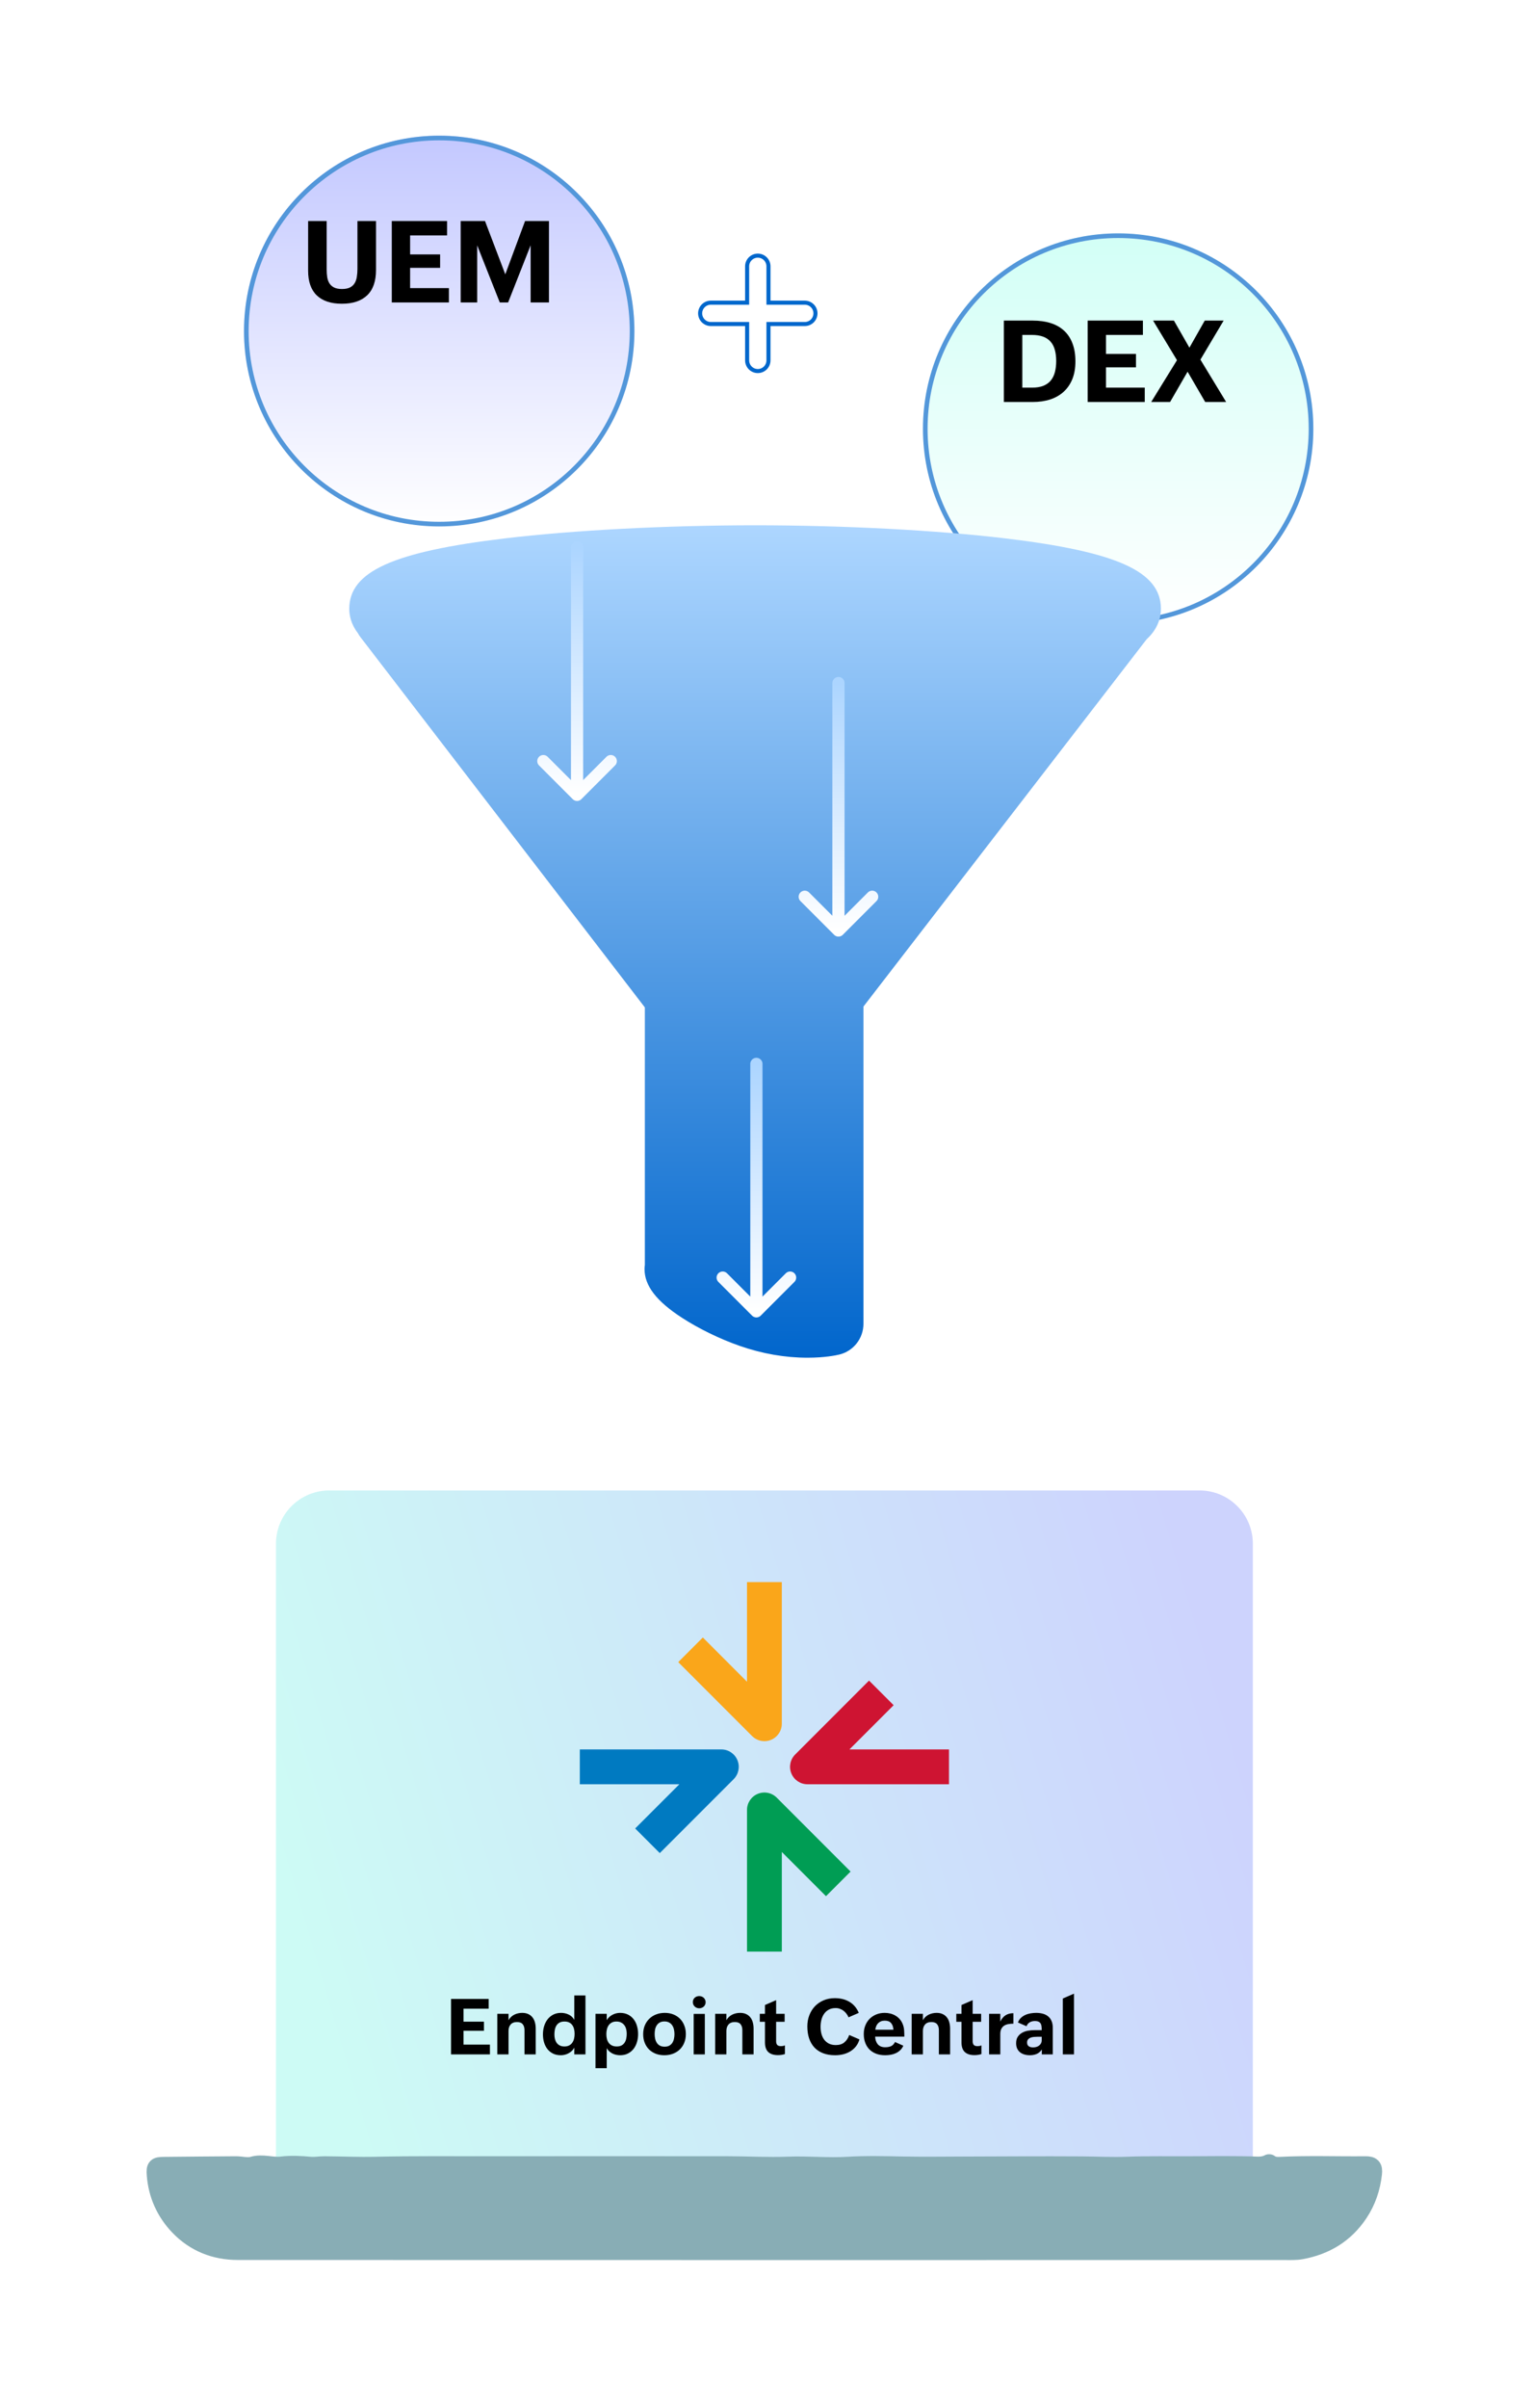 <svg width="356" height="559" viewBox="0 0 356 559" fill="none" xmlns="http://www.w3.org/2000/svg">
<g filter="url(#filter0_d_1110_478)">
<path d="M293.3 484.065C293.3 479.878 293.341 475.776 293.352 471.507C293.361 468.02 293.272 464.909 293.272 461.515C293.272 458.122 293.3 454.756 293.3 451.377C293.3 448.047 293.3 444.718 293.3 441.388C293.3 438.059 293.301 434.729 293.299 431.4C293.298 428.61 291.158 427.208 288.448 428.223C286.98 428.772 285.556 429.502 284.043 429.856C278.701 431.105 273.929 429.973 269.785 426.267C266.85 423.642 265.247 420.298 264.522 416.562C263.356 410.562 266.47 403.611 271.784 400.402C276.432 397.595 281.28 397.046 286.341 399.585C288.932 400.885 291.602 400.516 292.852 398.412C293.25 397.742 293.306 397.038 293.306 396.29C293.296 388.319 293.317 380.349 293.287 372.378C293.342 370.15 293.361 368.884 293.342 366.774C293.326 364.934 293.3 363.046 293.3 361.179C293.3 359.262 293.3 357.345 293.3 355.428C293.3 353.562 293.3 351.695 293.3 349.829C293.3 347.962 293.3 346.096 293.3 344.229C293.3 342.363 293.286 340.496 293.302 338.63C293.347 333.345 290.965 329.417 286.636 326.511C284.269 324.922 281.608 324.572 278.894 324.571C210.153 324.551 141.411 324.548 72.67 324.568C67.141 324.57 63.228 327.279 60.679 332.116C59.496 334.364 59.184 336.773 59.184 339.235C59.171 386.453 59.175 433.67 59.172 480.887C59.172 481.947 59.53 483.006 59.174 484.065" fill="white"/>
<path d="M293.3 484.065C293.3 479.878 293.341 475.776 293.352 471.507C293.361 468.02 293.272 464.909 293.272 461.515C293.272 458.122 293.3 454.756 293.3 451.377C293.3 448.047 293.3 444.718 293.3 441.388C293.3 438.059 293.301 434.729 293.299 431.4C293.298 428.61 291.158 427.208 288.448 428.223C286.98 428.772 285.556 429.502 284.043 429.856C278.701 431.105 273.929 429.973 269.785 426.267C266.85 423.642 265.247 420.298 264.522 416.562C263.356 410.562 266.47 403.611 271.784 400.402C276.432 397.595 281.28 397.046 286.341 399.585C288.932 400.885 291.602 400.516 292.852 398.412C293.25 397.742 293.306 397.038 293.306 396.29C293.296 388.319 293.317 380.349 293.287 372.378C293.342 370.15 293.361 368.884 293.342 366.774C293.326 364.934 293.3 363.046 293.3 361.179C293.3 359.262 293.3 357.345 293.3 355.428C293.3 353.562 293.3 351.695 293.3 349.829C293.3 347.962 293.3 346.096 293.3 344.229C293.3 342.363 293.286 340.496 293.302 338.63C293.347 333.345 290.965 329.417 286.636 326.511C284.269 324.922 281.608 324.572 278.894 324.571C210.153 324.551 141.411 324.548 72.67 324.568C67.141 324.57 63.228 327.279 60.679 332.116C59.496 334.364 59.184 336.773 59.184 339.235C59.171 386.453 59.175 433.67 59.172 480.887C59.172 481.947 59.53 483.006 59.174 484.065" stroke="white" stroke-width="2.064" stroke-linecap="round" stroke-linejoin="round"/>
<path d="M59.025 484.065C59.025 479.878 58.983 475.776 58.972 471.507C58.963 468.02 59.052 464.909 59.052 461.515C59.052 458.122 59.025 454.756 59.025 451.377C59.025 448.047 59.025 444.718 59.025 441.388C59.025 438.059 59.023 434.729 59.025 431.4C59.027 428.61 61.166 427.208 63.877 428.223C65.344 428.772 66.769 429.502 68.281 429.856C73.623 431.105 78.395 429.973 82.539 426.267C85.475 423.642 87.077 420.298 87.802 416.562C88.968 410.562 85.854 403.611 80.541 400.402C75.892 397.595 71.044 397.046 65.983 399.585C63.393 400.885 60.722 400.516 59.472 398.412C59.074 397.742 59.018 397.038 59.019 396.29C59.028 388.319 59.008 380.349 59.037 372.378C58.982 370.15 58.963 368.884 58.982 366.774C58.999 364.934 59.025 363.046 59.025 361.179C59.025 359.262 59.025 357.345 59.025 355.428C59.025 353.562 59.025 351.695 59.025 349.829C59.025 347.962 59.025 346.096 59.025 344.229C59.025 342.363 59.038 340.496 59.022 338.63C58.977 333.345 61.36 329.417 65.689 326.511C68.055 324.922 70.716 324.572 73.43 324.571C142.171 324.551 210.913 324.548 279.654 324.568C285.183 324.57 289.096 327.279 291.645 332.116C292.829 334.364 293.14 336.773 293.141 339.235C293.153 386.453 293.15 433.67 293.152 480.887C293.152 481.947 292.794 483.006 293.15 484.065" fill="white"/>
<path d="M59.025 484.065C59.025 479.878 58.983 475.776 58.972 471.507C58.963 468.02 59.052 464.909 59.052 461.515C59.052 458.122 59.025 454.756 59.025 451.377C59.025 448.047 59.025 444.718 59.025 441.388C59.025 438.059 59.023 434.729 59.025 431.4C59.027 428.61 61.166 427.208 63.877 428.223C65.344 428.772 66.769 429.502 68.281 429.856C73.623 431.105 78.395 429.973 82.539 426.267C85.475 423.642 87.077 420.298 87.802 416.562C88.968 410.562 85.854 403.611 80.541 400.402C75.892 397.595 71.044 397.046 65.983 399.585C63.393 400.885 60.722 400.516 59.472 398.412C59.074 397.742 59.018 397.038 59.019 396.29C59.028 388.319 59.008 380.349 59.037 372.378C58.982 370.15 58.963 368.884 58.982 366.774C58.999 364.934 59.025 363.046 59.025 361.179C59.025 359.262 59.025 357.345 59.025 355.428C59.025 353.562 59.025 351.695 59.025 349.829C59.025 347.962 59.025 346.096 59.025 344.229C59.025 342.363 59.038 340.496 59.022 338.63C58.977 333.345 61.36 329.417 65.689 326.511C68.055 324.922 70.716 324.572 73.43 324.571C142.171 324.551 210.913 324.548 279.654 324.568C285.183 324.57 289.096 327.279 291.645 332.116C292.829 334.364 293.14 336.773 293.141 339.235C293.153 386.453 293.15 433.67 293.152 480.887C293.152 481.947 292.794 483.006 293.15 484.065" stroke="white" stroke-width="2.064" stroke-linecap="round" stroke-linejoin="round"/>
<path d="M62.531 340.383C62.531 333.544 68.075 328 74.914 328H277.149C283.987 328 289.531 333.544 289.531 340.383V483H62.531V340.383Z" fill="url(#paint0_linear_1110_478)" fill-opacity="0.4"/>
<path d="M293.391 484.182C294.111 484.737 294.944 484.833 295.818 484.788C302.437 484.448 309.061 484.715 315.682 484.644C317.183 484.628 317.646 485.057 317.476 486.6C317.108 489.924 316.081 493.016 314.188 495.85C310.962 500.68 306.424 503.39 300.816 504.433C299.537 504.671 298.193 504.606 296.879 504.606C215.804 504.613 134.73 504.62 53.655 504.595C48.309 504.594 43.586 502.714 39.887 498.832C36.741 495.531 34.93 491.492 34.567 486.904C34.417 485.011 34.682 484.806 36.521 484.788C42.081 484.734 47.64 484.675 53.2 484.644C54.514 484.637 55.928 485.07 57.122 484.715C59.399 484.038 61.573 484.983 63.824 484.707C66.007 484.439 68.263 484.554 70.489 484.761C71.587 484.862 72.711 484.637 73.823 484.645C77.766 484.672 81.711 484.855 85.65 484.763C94.546 484.556 103.442 484.654 112.338 484.643C130.787 484.619 149.236 484.626 167.685 484.643C172.285 484.647 176.892 484.917 181.482 484.737C186.141 484.554 190.79 485.049 195.433 484.763C199.682 484.501 203.933 484.621 208.171 484.7C212.924 484.788 217.68 484.724 222.426 484.709C231.523 484.679 240.623 484.619 249.72 484.675C253.257 484.697 256.802 484.89 260.333 484.753C265.39 484.557 270.444 484.691 275.498 484.644C279.946 484.603 284.395 484.583 288.842 484.665C290.349 484.692 291.838 484.949 293.24 484.182" fill="#88ADB5"/>
<path d="M293.391 484.182C294.111 484.737 294.944 484.833 295.818 484.788C302.437 484.448 309.061 484.715 315.682 484.644C317.183 484.628 317.646 485.057 317.476 486.6C317.108 489.924 316.081 493.016 314.188 495.85C310.962 500.68 306.424 503.39 300.816 504.433C299.537 504.671 298.193 504.606 296.879 504.606C215.804 504.613 134.73 504.62 53.655 504.595C48.309 504.594 43.586 502.714 39.887 498.832C36.741 495.531 34.93 491.492 34.567 486.904C34.417 485.011 34.682 484.806 36.521 484.788C42.081 484.734 47.64 484.675 53.2 484.644C54.514 484.637 55.928 485.07 57.122 484.715C59.399 484.038 61.573 484.983 63.824 484.707C66.007 484.439 68.263 484.554 70.489 484.761C71.587 484.862 72.711 484.637 73.823 484.645C77.766 484.672 81.711 484.855 85.65 484.763C94.546 484.556 103.442 484.654 112.338 484.643C130.787 484.619 149.236 484.626 167.685 484.643C172.285 484.647 176.892 484.917 181.482 484.737C186.141 484.554 190.79 485.049 195.433 484.763C199.682 484.501 203.933 484.621 208.171 484.7C212.924 484.788 217.68 484.724 222.426 484.709C231.523 484.679 240.623 484.619 249.72 484.675C253.257 484.697 256.802 484.89 260.333 484.753C265.39 484.557 270.444 484.691 275.498 484.644C279.946 484.603 284.395 484.583 288.842 484.665C290.349 484.692 291.838 484.949 293.24 484.182" stroke="#88ADB5" stroke-width="4.128" stroke-linecap="round" stroke-linejoin="round"/>
<g clip-path="url(#clip0_1110_478)">
<path d="M176.034 386.206C174.982 386.206 173.949 385.795 173.174 385.023L156.008 367.857L161.724 362.141L171.989 372.408V349.275H180.073V382.164C180.073 383.799 179.087 385.273 177.577 385.899C177.076 386.107 176.552 386.206 176.031 386.206H176.034Z" fill="#FAA61A"/>
<path d="M180.073 435.062H171.988V402.174C171.988 400.539 172.974 399.064 174.484 398.439C175.995 397.813 177.734 398.159 178.89 399.314L196.056 416.481L190.34 422.197L180.076 411.929V435.059L180.073 435.062Z" fill="#009D54"/>
<path d="M218.923 396.211H186.035C184.4 396.211 182.926 395.225 182.3 393.715C181.674 392.204 182.02 390.465 183.176 389.309L200.342 372.143L206.058 377.859L195.791 388.123H218.92V396.208L218.923 396.211Z" fill="#CE1432"/>
<path d="M151.718 412.192L146.002 406.476L156.27 396.211H133.137V388.127H166.025C167.66 388.127 169.135 389.113 169.76 390.623C170.386 392.133 170.04 393.873 168.884 395.029L151.718 412.195V412.192Z" fill="#007AC1"/>
</g>
<path d="M103.212 446.057H111.957V448.324H106.112V451.33H110.858V453.448H106.112V456.656H112.247V458.924H103.212V446.057ZM113.961 449.511H116.571V451.005C116.724 450.712 116.914 450.46 117.143 450.249C117.371 450.032 117.623 449.854 117.898 449.713C118.18 449.572 118.479 449.467 118.795 449.396C119.111 449.326 119.431 449.291 119.753 449.291C120.304 449.291 120.775 449.385 121.168 449.572C121.566 449.76 121.892 450.018 122.144 450.346C122.401 450.668 122.589 451.052 122.706 451.497C122.829 451.942 122.891 452.42 122.891 452.93V458.924H120.28V453.308C120.28 452.722 120.143 452.262 119.867 451.928C119.592 451.588 119.149 451.418 118.54 451.418C117.89 451.418 117.397 451.608 117.063 451.989C116.735 452.364 116.571 452.865 116.571 453.492V458.924H113.961V449.511ZM131.855 457.359C131.715 457.641 131.53 457.89 131.302 458.106C131.073 458.323 130.821 458.508 130.546 458.66C130.271 458.812 129.978 458.927 129.667 459.003C129.362 459.085 129.055 459.126 128.744 459.126C128.029 459.126 127.408 458.994 126.881 458.73C126.359 458.461 125.926 458.104 125.58 457.658C125.24 457.207 124.985 456.691 124.815 456.111C124.651 455.525 124.569 454.919 124.569 454.292C124.569 453.63 124.657 453 124.833 452.402C125.015 451.799 125.281 451.266 125.633 450.803C125.99 450.34 126.43 449.974 126.951 449.704C127.479 449.429 128.088 449.291 128.779 449.291C129.412 449.291 130.004 449.423 130.555 449.687C131.105 449.944 131.539 450.354 131.855 450.917V445.248H134.448V458.924H131.855V457.359ZM129.553 457.087C129.992 457.087 130.361 457.008 130.66 456.85C130.965 456.686 131.211 456.469 131.398 456.199C131.586 455.924 131.721 455.61 131.803 455.259C131.885 454.901 131.926 454.529 131.926 454.143C131.926 453.756 131.882 453.39 131.794 453.044C131.712 452.698 131.577 452.396 131.39 452.139C131.208 451.875 130.968 451.67 130.669 451.523C130.37 451.371 130.004 451.295 129.57 451.295C129.119 451.295 128.741 451.377 128.437 451.541C128.138 451.705 127.897 451.928 127.716 452.209C127.54 452.484 127.414 452.804 127.338 453.167C127.268 453.524 127.232 453.902 127.232 454.301C127.232 454.67 127.273 455.024 127.355 455.364C127.443 455.698 127.578 455.994 127.76 456.252C127.947 456.504 128.188 456.706 128.48 456.858C128.773 457.011 129.131 457.087 129.553 457.087ZM136.777 449.511H139.388V450.987C139.546 450.718 139.736 450.478 139.959 450.267C140.188 450.056 140.437 449.88 140.706 449.739C140.981 449.593 141.269 449.481 141.567 449.405C141.872 449.329 142.177 449.291 142.481 449.291C143.202 449.291 143.826 449.429 144.354 449.704C144.881 449.974 145.317 450.337 145.663 450.794C146.009 451.245 146.264 451.767 146.428 452.358C146.598 452.95 146.683 453.562 146.683 454.195C146.683 454.852 146.595 455.479 146.419 456.076C146.243 456.668 145.979 457.192 145.628 457.649C145.276 458.101 144.837 458.461 144.31 458.73C143.788 458.994 143.179 459.126 142.481 459.126C142.177 459.126 141.872 459.091 141.567 459.021C141.269 458.956 140.981 458.856 140.706 458.722C140.437 458.581 140.188 458.408 139.959 458.203C139.73 457.998 139.54 457.758 139.388 457.482V462.132H136.777V449.511ZM141.708 457.087C142.159 457.087 142.534 457.008 142.833 456.85C143.132 456.686 143.369 456.469 143.545 456.199C143.727 455.924 143.853 455.61 143.923 455.259C143.999 454.901 144.037 454.526 144.037 454.134C144.037 453.759 143.993 453.401 143.905 453.062C143.817 452.716 143.677 452.414 143.483 452.156C143.29 451.893 143.041 451.685 142.736 451.532C142.438 451.374 142.077 451.295 141.655 451.295C141.216 451.295 140.847 451.377 140.548 451.541C140.249 451.705 140.006 451.925 139.818 452.2C139.637 452.47 139.505 452.78 139.423 453.132C139.341 453.478 139.3 453.838 139.3 454.213C139.3 454.617 139.344 454.995 139.432 455.347C139.525 455.698 139.669 456.003 139.862 456.261C140.062 456.519 140.313 456.721 140.618 456.867C140.923 457.014 141.286 457.087 141.708 457.087ZM147.86 454.248C147.86 453.51 147.983 452.836 148.229 452.227C148.481 451.617 148.83 451.096 149.275 450.662C149.721 450.223 150.251 449.886 150.866 449.651C151.481 449.411 152.152 449.291 152.879 449.291C153.611 449.291 154.276 449.411 154.874 449.651C155.478 449.892 155.993 450.229 156.421 450.662C156.849 451.096 157.18 451.614 157.414 452.218C157.654 452.815 157.774 453.478 157.774 454.204C157.774 454.948 157.651 455.622 157.405 456.226C157.159 456.829 156.813 457.348 156.368 457.781C155.929 458.209 155.401 458.54 154.786 458.774C154.177 459.009 153.509 459.126 152.782 459.126C152.05 459.126 151.379 459.009 150.77 458.774C150.166 458.534 149.647 458.2 149.214 457.772C148.786 457.339 148.452 456.823 148.212 456.226C147.978 455.628 147.86 454.969 147.86 454.248ZM152.844 457.14C153.283 457.14 153.649 457.058 153.942 456.894C154.235 456.724 154.47 456.504 154.646 456.234C154.821 455.959 154.944 455.648 155.015 455.303C155.091 454.951 155.129 454.597 155.129 454.239C155.129 453.847 155.088 453.472 155.006 453.114C154.924 452.757 154.789 452.443 154.602 452.174C154.42 451.898 154.18 451.682 153.881 451.523C153.588 451.359 153.228 451.277 152.8 451.277C152.36 451.277 151.994 451.362 151.701 451.532C151.414 451.696 151.183 451.916 151.007 452.191C150.831 452.461 150.705 452.771 150.629 453.123C150.559 453.475 150.523 453.832 150.523 454.195C150.523 454.588 150.564 454.963 150.646 455.32C150.729 455.678 150.86 455.991 151.042 456.261C151.224 456.53 151.461 456.744 151.754 456.902C152.053 457.061 152.416 457.14 152.844 457.14ZM159.594 449.528H162.187V458.924H159.594V449.528ZM159.4 446.786C159.4 446.581 159.438 446.394 159.515 446.224C159.591 446.048 159.696 445.898 159.831 445.775C159.966 445.652 160.121 445.559 160.297 445.494C160.479 445.424 160.672 445.389 160.877 445.389C161.082 445.389 161.275 445.424 161.457 445.494C161.639 445.564 161.797 445.664 161.932 445.793C162.066 445.916 162.172 446.065 162.248 446.241C162.33 446.411 162.371 446.602 162.371 446.812C162.371 447.023 162.33 447.217 162.248 447.393C162.172 447.562 162.066 447.709 161.932 447.832C161.797 447.955 161.639 448.052 161.457 448.122C161.281 448.192 161.094 448.228 160.895 448.228C160.689 448.228 160.496 448.192 160.314 448.122C160.133 448.052 159.975 447.952 159.84 447.823C159.705 447.694 159.597 447.542 159.515 447.366C159.438 447.19 159.4 446.997 159.4 446.786ZM164.586 449.511H167.196V451.005C167.349 450.712 167.539 450.46 167.768 450.249C167.996 450.032 168.248 449.854 168.523 449.713C168.805 449.572 169.104 449.467 169.42 449.396C169.736 449.326 170.056 449.291 170.378 449.291C170.929 449.291 171.4 449.385 171.793 449.572C172.191 449.76 172.517 450.018 172.769 450.346C173.026 450.668 173.214 451.052 173.331 451.497C173.454 451.942 173.516 452.42 173.516 452.93V458.924H170.905V453.308C170.905 452.722 170.768 452.262 170.492 451.928C170.217 451.588 169.774 451.418 169.165 451.418C168.515 451.418 168.022 451.608 167.688 451.989C167.36 452.364 167.196 452.865 167.196 453.492V458.924H164.586V449.511ZM180.793 458.854C180.295 459.018 179.756 459.1 179.176 459.1C178.191 459.1 177.441 458.859 176.926 458.379C176.416 457.898 176.161 457.151 176.161 456.138V451.365H174.957V449.511H176.161V447.463L178.754 446.338V449.511H180.731V451.365H178.754V455.9C178.754 456.252 178.839 456.527 179.009 456.727C179.185 456.92 179.475 457.017 179.879 457.017C180.014 457.017 180.16 457.005 180.318 456.981C180.482 456.952 180.641 456.902 180.793 456.832V458.854ZM198.116 455.452C197.929 456.091 197.647 456.642 197.272 457.104C196.897 457.567 196.458 457.948 195.954 458.247C195.45 458.546 194.899 458.769 194.302 458.915C193.704 459.056 193.092 459.126 192.465 459.126C191.41 459.126 190.479 458.971 189.67 458.66C188.867 458.35 188.193 457.904 187.648 457.324C187.109 456.744 186.699 456.041 186.418 455.215C186.143 454.389 186.005 453.46 186.005 452.429C186.005 451.497 186.16 450.633 186.471 449.836C186.781 449.033 187.215 448.339 187.771 447.753C188.334 447.167 189.008 446.707 189.793 446.373C190.578 446.039 191.445 445.872 192.395 445.872C193.021 445.872 193.616 445.939 194.179 446.074C194.741 446.209 195.263 446.417 195.743 446.698C196.224 446.974 196.651 447.328 197.026 447.762C197.401 448.189 197.712 448.699 197.958 449.291L195.585 450.319C195.456 450.015 195.292 449.733 195.093 449.476C194.894 449.212 194.665 448.983 194.407 448.79C194.155 448.597 193.874 448.447 193.563 448.342C193.259 448.23 192.937 448.175 192.597 448.175C191.964 448.175 191.425 448.298 190.979 448.544C190.534 448.79 190.171 449.118 189.89 449.528C189.608 449.933 189.403 450.396 189.274 450.917C189.146 451.438 189.081 451.975 189.081 452.525C189.081 453.094 189.148 453.636 189.283 454.151C189.418 454.661 189.629 455.109 189.916 455.496C190.203 455.883 190.569 456.19 191.015 456.419C191.466 456.647 192.002 456.762 192.623 456.762C193.438 456.762 194.094 456.56 194.592 456.155C195.09 455.751 195.474 455.174 195.743 454.424L198.116 455.452ZM208.312 456.911C208.13 457.333 207.884 457.688 207.573 457.975C207.269 458.256 206.926 458.484 206.545 458.66C206.17 458.83 205.771 458.95 205.35 459.021C204.934 459.091 204.523 459.126 204.119 459.126C203.34 459.126 202.64 459.012 202.019 458.783C201.403 458.549 200.879 458.218 200.445 457.79C200.018 457.356 199.689 456.838 199.461 456.234C199.232 455.625 199.118 454.942 199.118 454.187C199.118 453.483 199.235 452.833 199.47 452.235C199.71 451.632 200.044 451.113 200.472 450.68C200.905 450.246 201.418 449.906 202.01 449.66C202.607 449.414 203.264 449.291 203.979 449.291C204.436 449.291 204.875 449.344 205.297 449.449C205.725 449.555 206.12 449.716 206.483 449.933C206.853 450.144 207.178 450.41 207.459 450.732C207.746 451.049 207.978 451.424 208.153 451.857C208.353 452.344 208.467 452.833 208.496 453.325C208.531 453.812 208.549 454.304 208.549 454.802H201.764C201.781 455.165 201.84 455.499 201.939 455.804C202.045 456.103 202.191 456.363 202.379 456.586C202.572 456.803 202.81 456.973 203.091 457.096C203.378 457.213 203.715 457.271 204.102 457.271C204.617 457.271 205.065 457.189 205.446 457.025C205.827 456.855 206.141 456.533 206.387 456.059L208.312 456.911ZM206.009 453.202C205.974 452.558 205.795 452.045 205.473 451.664C205.15 451.283 204.664 451.093 204.014 451.093C203.674 451.093 203.375 451.146 203.117 451.251C202.859 451.356 202.64 451.503 202.458 451.69C202.276 451.878 202.13 452.101 202.019 452.358C201.913 452.616 201.84 452.897 201.799 453.202H206.009ZM210.254 449.511H212.864V451.005C213.017 450.712 213.207 450.46 213.436 450.249C213.664 450.032 213.916 449.854 214.191 449.713C214.473 449.572 214.771 449.467 215.088 449.396C215.404 449.326 215.724 449.291 216.046 449.291C216.597 449.291 217.068 449.385 217.461 449.572C217.859 449.76 218.185 450.018 218.437 450.346C218.694 450.668 218.882 451.052 218.999 451.497C219.122 451.942 219.184 452.42 219.184 452.93V458.924H216.573V453.308C216.573 452.722 216.436 452.262 216.16 451.928C215.885 451.588 215.442 451.418 214.833 451.418C214.183 451.418 213.69 451.608 213.356 451.989C213.028 452.364 212.864 452.865 212.864 453.492V458.924H210.254V449.511ZM226.461 458.854C225.963 459.018 225.424 459.1 224.844 459.1C223.859 459.1 223.109 458.859 222.594 458.379C222.084 457.898 221.829 457.151 221.829 456.138V451.365H220.625V449.511H221.829V447.463L224.422 446.338V449.511H226.399V451.365H224.422V455.9C224.422 456.252 224.507 456.527 224.677 456.727C224.853 456.92 225.143 457.017 225.547 457.017C225.682 457.017 225.828 457.005 225.986 456.981C226.15 456.952 226.309 456.902 226.461 456.832V458.854ZM228.236 449.511H230.847V451.312C231.163 450.656 231.567 450.17 232.06 449.854C232.552 449.531 233.161 449.37 233.888 449.37V451.796C233.46 451.796 233.062 451.831 232.692 451.901C232.323 451.966 232.001 452.089 231.726 452.271C231.456 452.446 231.242 452.692 231.084 453.009C230.926 453.319 230.847 453.718 230.847 454.204V458.924H228.236V449.511ZM240.497 457.79C240.163 458.288 239.756 458.637 239.275 458.836C238.801 459.029 238.282 459.126 237.72 459.126C237.263 459.126 236.838 459.067 236.445 458.95C236.059 458.839 235.722 458.669 235.435 458.44C235.147 458.206 234.922 457.913 234.758 457.562C234.6 457.21 234.521 456.8 234.521 456.331C234.521 455.733 234.646 455.241 234.898 454.854C235.156 454.462 235.487 454.151 235.892 453.923C236.296 453.688 236.75 453.527 237.254 453.439C237.764 453.346 238.273 453.299 238.783 453.299H240.471C240.471 452.982 240.456 452.695 240.427 452.438C240.397 452.174 240.33 451.951 240.225 451.77C240.119 451.582 239.958 451.438 239.741 451.339C239.53 451.233 239.24 451.181 238.871 451.181C238.666 451.181 238.464 451.204 238.265 451.251C238.065 451.298 237.878 451.371 237.702 451.471C237.532 451.57 237.38 451.696 237.245 451.849C237.116 452.001 237.017 452.183 236.946 452.394L234.951 451.523C235.104 451.102 235.329 450.747 235.628 450.46C235.933 450.173 236.275 449.944 236.656 449.774C237.037 449.599 237.444 449.476 237.878 449.405C238.317 449.329 238.748 449.291 239.17 449.291C239.738 449.291 240.26 449.355 240.734 449.484C241.209 449.613 241.616 449.818 241.956 450.1C242.302 450.375 242.568 450.735 242.756 451.181C242.949 451.62 243.046 452.156 243.046 452.789V458.924H240.497V457.79ZM239.469 454.837C239.234 454.837 238.977 454.849 238.695 454.872C238.42 454.89 238.162 454.942 237.922 455.03C237.682 455.118 237.479 455.253 237.315 455.435C237.151 455.61 237.069 455.856 237.069 456.173C237.069 456.384 237.104 456.562 237.175 456.709C237.251 456.85 237.351 456.964 237.474 457.052C237.603 457.14 237.749 457.204 237.913 457.245C238.083 457.286 238.262 457.307 238.449 457.307C238.707 457.307 238.956 457.274 239.196 457.21C239.437 457.14 239.65 457.037 239.838 456.902C240.031 456.762 240.184 456.586 240.295 456.375C240.412 456.164 240.471 455.915 240.471 455.628V454.837H239.469ZM245.375 445.96L247.968 444.826V458.924H245.375V445.96Z" fill="black"/>
</g>
<g filter="url(#filter1_d_1110_478)">
<circle cx="258.367" cy="83.038" r="45.359" fill="url(#paint1_linear_1110_478)"/>
<circle cx="258.367" cy="83.038" r="44.82" stroke="#5397DA" stroke-width="1.077"/>
</g>
<path d="M233.275 74.431H239.988C241.537 74.431 242.923 74.625 244.145 75.012C245.375 75.4 246.417 75.989 247.269 76.781C248.121 77.564 248.771 78.549 249.218 79.737C249.674 80.916 249.902 82.302 249.902 83.894C249.902 85.452 249.666 86.82 249.192 87.999C248.719 89.17 248.048 90.151 247.179 90.943C246.318 91.735 245.276 92.333 244.054 92.737C242.832 93.133 241.468 93.331 239.962 93.331H233.275V74.431ZM239.833 90C240.866 90 241.739 89.858 242.454 89.574C243.168 89.282 243.745 88.869 244.183 88.335C244.622 87.793 244.941 87.143 245.139 86.386C245.337 85.62 245.436 84.768 245.436 83.83C245.436 82.831 245.328 81.958 245.113 81.209C244.906 80.452 244.575 79.819 244.119 79.311C243.663 78.795 243.078 78.407 242.363 78.149C241.649 77.891 240.788 77.762 239.781 77.762H237.561V90H239.833ZM252.743 74.431H265.588V77.762H257.003V82.177H263.974V85.288H257.003V90H266.014V93.331H252.743V74.431ZM273.501 83.623L267.95 74.431H272.791L276.393 80.718L279.956 74.431H284.345L278.949 83.494L284.926 93.331H280.059L275.967 86.295L271.9 93.331H267.511L273.501 83.623Z" fill="black"/>
<g filter="url(#filter2_d_1110_478)">
<path d="M233.602 121.9C217.699 119.996 195.965 118.861 175.463 118.861C154.959 118.861 133.225 119.996 117.322 121.9C91.298 125.014 81.16 129.598 81.16 138.253C81.16 139.713 81.532 141.789 83.157 143.886C83.342 144.23 83.555 144.56 83.795 144.872L149.848 230.795V290.574C149.8 290.913 149.775 291.237 149.775 291.55C149.775 295.407 152.527 298.99 158.438 302.826C162.374 305.382 167.284 307.773 171.91 309.383C177.136 311.202 182.437 312.124 187.666 312.124C191.606 312.124 194.239 311.582 195.022 311.393C198.337 310.597 200.645 307.63 200.645 304.221V230.594L266.451 145.321C269.175 142.814 269.768 140.122 269.768 138.253C269.765 129.598 259.628 125.014 233.602 121.9Z" fill="url(#paint2_linear_1110_478)"/>
</g>
<path d="M175.768 247V303.145M167.934 296.617L175.768 304.451L183.602 296.617" stroke="url(#paint3_linear_1110_478)" stroke-width="2.833" stroke-linecap="round" stroke-linejoin="round"/>
<path d="M194.838 158.584V214.729M187.004 208.201L194.838 216.035L202.672 208.201" stroke="url(#paint4_linear_1110_478)" stroke-width="2.833" stroke-linecap="round" stroke-linejoin="round"/>
<path d="M134.094 127.088V183.233M126.26 176.704L134.094 184.538L141.928 176.704" stroke="url(#paint5_linear_1110_478)" stroke-width="2.833" stroke-linecap="round" stroke-linejoin="round"/>
<g filter="url(#filter3_d_1110_478)">
<circle cx="100.597" cy="60.359" r="45.359" fill="url(#paint6_linear_1110_478)"/>
<circle cx="100.597" cy="60.359" r="44.82" stroke="#5397DA" stroke-width="1.077"/>
</g>
<path d="M75.912 51.323V62.58C75.912 63.217 75.955 63.811 76.041 64.362C76.127 64.912 76.299 65.39 76.557 65.795C76.815 66.199 77.177 66.518 77.641 66.75C78.106 66.982 78.713 67.099 79.462 67.099C80.228 67.099 80.843 66.982 81.308 66.75C81.781 66.509 82.147 66.178 82.405 65.756C82.663 65.334 82.835 64.839 82.921 64.271C83.016 63.703 83.063 63.088 83.063 62.425V51.323H87.375V62.683C87.375 65.291 86.691 67.249 85.323 68.557C83.954 69.865 81.996 70.52 79.449 70.52C76.918 70.52 74.978 69.878 73.626 68.596C72.275 67.305 71.6 65.39 71.6 62.851V51.323H75.912ZM91.042 51.323H103.887V54.654H95.302V59.069H102.273V62.18H95.302V66.892H104.313V70.223H91.042V51.323ZM107.05 51.323H112.704L117.416 63.69L122.012 51.323H127.563V70.223H123.303V56.952L118.074 70.223H116.138L110.884 56.952V70.223H107.05V51.323Z" fill="black"/>
<g clip-path="url(#clip1_1110_478)">
<path d="M176.096 59.351C176.421 59.351 176.743 59.416 177.044 59.54C177.345 59.665 177.618 59.847 177.849 60.077C178.079 60.307 178.261 60.581 178.386 60.882C178.51 61.182 178.574 61.505 178.574 61.83V70.27H187.015C187.34 70.27 187.663 70.334 187.964 70.459C188.265 70.584 188.537 70.767 188.768 70.997C188.998 71.227 189.181 71.5 189.306 71.801C189.43 72.102 189.494 72.424 189.494 72.75C189.494 73.075 189.43 73.398 189.306 73.698C189.181 73.999 188.998 74.273 188.768 74.503C188.537 74.733 188.264 74.915 187.964 75.04C187.663 75.165 187.34 75.228 187.015 75.228H178.574V83.669C178.574 83.995 178.51 84.317 178.386 84.618C178.261 84.919 178.079 85.192 177.849 85.422C177.618 85.652 177.345 85.835 177.044 85.96C176.743 86.084 176.421 86.148 176.096 86.148C175.77 86.148 175.447 86.085 175.146 85.96C174.846 85.835 174.573 85.652 174.343 85.422C174.113 85.192 173.929 84.919 173.805 84.618C173.68 84.317 173.616 83.995 173.616 83.669V75.228H165.176C164.85 75.228 164.528 75.165 164.228 75.04C163.927 74.915 163.653 74.733 163.423 74.503C163.193 74.273 163.01 73.999 162.886 73.698C162.761 73.398 162.696 73.075 162.696 72.75C162.696 72.424 162.761 72.102 162.886 71.801C163.01 71.5 163.193 71.227 163.423 70.997C163.653 70.767 163.927 70.584 164.228 70.459C164.528 70.335 164.85 70.27 165.176 70.27H173.616V61.83C173.616 61.505 173.68 61.182 173.805 60.882C173.929 60.581 174.113 60.307 174.343 60.077C174.573 59.847 174.846 59.665 175.146 59.54C175.447 59.416 175.77 59.351 176.096 59.351Z" fill="white" stroke="#0167CC" stroke-width="0.944"/>
</g>
<defs>
<filter id="filter0_d_1110_478" x="-0.003" y="307.49" width="355.245" height="251.296" filterUnits="userSpaceOnUse" color-interpolation-filters="sRGB">
<feFlood flood-opacity="0" result="BackgroundImageFix"/>
<feColorMatrix in="SourceAlpha" type="matrix" values="0 0 0 0 0 0 0 0 0 0 0 0 0 0 0 0 0 0 127 0" result="hardAlpha"/>
<feOffset dx="1.599" dy="18.037"/>
<feGaussianBlur stdDeviation="17.035"/>
<feComposite in2="hardAlpha" operator="out"/>
<feColorMatrix type="matrix" values="0 0 0 0 0 0 0 0 0 0 0 0 0 0 0 0 0 0 0.11 0"/>
<feBlend mode="normal" in2="BackgroundImageFix" result="effect1_dropShadow_1110_478"/>
<feBlend mode="normal" in="SourceGraphic" in2="effect1_dropShadow_1110_478" result="shape"/>
</filter>
<filter id="filter1_d_1110_478" x="183.295" y="23.009" width="153.07" height="153.07" filterUnits="userSpaceOnUse" color-interpolation-filters="sRGB">
<feFlood flood-opacity="0" result="BackgroundImageFix"/>
<feColorMatrix in="SourceAlpha" type="matrix" values="0 0 0 0 0 0 0 0 0 0 0 0 0 0 0 0 0 0 127 0" result="hardAlpha"/>
<feOffset dx="1.464" dy="16.505"/>
<feGaussianBlur stdDeviation="15.588"/>
<feComposite in2="hardAlpha" operator="out"/>
<feColorMatrix type="matrix" values="0 0 0 0 0 0 0 0 0 0 0 0 0 0 0 0 0 0 0.11 0"/>
<feBlend mode="normal" in2="BackgroundImageFix" result="effect1_dropShadow_1110_478"/>
<feBlend mode="normal" in="SourceGraphic" in2="effect1_dropShadow_1110_478" result="shape"/>
</filter>
<filter id="filter2_d_1110_478" x="71.872" y="112.669" width="207.184" height="211.839" filterUnits="userSpaceOnUse" color-interpolation-filters="sRGB">
<feFlood flood-opacity="0" result="BackgroundImageFix"/>
<feColorMatrix in="SourceAlpha" type="matrix" values="0 0 0 0 0 0 0 0 0 0 0 0 0 0 0 0 0 0 127 0" result="hardAlpha"/>
<feOffset dy="3.096"/>
<feGaussianBlur stdDeviation="4.644"/>
<feComposite in2="hardAlpha" operator="out"/>
<feColorMatrix type="matrix" values="0 0 0 0 0 0 0 0 0 0 0 0 0 0 0 0 0 0 0.05 0"/>
<feBlend mode="normal" in2="BackgroundImageFix" result="effect1_dropShadow_1110_478"/>
<feBlend mode="normal" in="SourceGraphic" in2="effect1_dropShadow_1110_478" result="shape"/>
</filter>
<filter id="filter3_d_1110_478" x="25.526" y="0.329" width="153.07" height="153.07" filterUnits="userSpaceOnUse" color-interpolation-filters="sRGB">
<feFlood flood-opacity="0" result="BackgroundImageFix"/>
<feColorMatrix in="SourceAlpha" type="matrix" values="0 0 0 0 0 0 0 0 0 0 0 0 0 0 0 0 0 0 127 0" result="hardAlpha"/>
<feOffset dx="1.464" dy="16.505"/>
<feGaussianBlur stdDeviation="15.588"/>
<feComposite in2="hardAlpha" operator="out"/>
<feColorMatrix type="matrix" values="0 0 0 0 0 0 0 0 0 0 0 0 0 0 0 0 0 0 0.11 0"/>
<feBlend mode="normal" in2="BackgroundImageFix" result="effect1_dropShadow_1110_478"/>
<feBlend mode="normal" in="SourceGraphic" in2="effect1_dropShadow_1110_478" result="shape"/>
</filter>
<linearGradient id="paint0_linear_1110_478" x1="274.768" y1="352.607" x2="62.642" y2="415.151" gradientUnits="userSpaceOnUse">
<stop stop-color="#8192FB"/>
<stop offset="1" stop-color="#83F5E6"/>
</linearGradient>
<linearGradient id="paint1_linear_1110_478" x1="258.367" y1="37.68" x2="258.367" y2="128.397" gradientUnits="userSpaceOnUse">
<stop stop-color="#D2FFF6"/>
<stop offset="1" stop-color="white"/>
</linearGradient>
<linearGradient id="paint2_linear_1110_478" x1="175.464" y1="118.861" x2="175.464" y2="312.124" gradientUnits="userSpaceOnUse">
<stop stop-color="#ADD6FF"/>
<stop offset="1" stop-color="#0166CC"/>
</linearGradient>
<linearGradient id="paint3_linear_1110_478" x1="175.768" y1="247" x2="175.768" y2="304.451" gradientUnits="userSpaceOnUse">
<stop stop-color="#ACD5FF"/>
<stop offset="1" stop-color="white"/>
</linearGradient>
<linearGradient id="paint4_linear_1110_478" x1="194.838" y1="158.584" x2="194.838" y2="216.035" gradientUnits="userSpaceOnUse">
<stop stop-color="#ACD5FF"/>
<stop offset="1" stop-color="white"/>
</linearGradient>
<linearGradient id="paint5_linear_1110_478" x1="134.094" y1="127.088" x2="134.094" y2="184.538" gradientUnits="userSpaceOnUse">
<stop stop-color="#ACD5FF"/>
<stop offset="1" stop-color="white"/>
</linearGradient>
<linearGradient id="paint6_linear_1110_478" x1="100.597" y1="15" x2="100.597" y2="105.718" gradientUnits="userSpaceOnUse">
<stop stop-color="#C3C8FF"/>
<stop offset="1" stop-color="white"/>
</linearGradient>
<clipPath id="clip0_1110_478">
<rect width="85.787" height="85.787" fill="white" transform="translate(133.137 349.275)"/>
</clipPath>
<clipPath id="clip1_1110_478">
<rect width="28.725" height="28.725" fill="white" transform="translate(161.732 58.387)"/>
</clipPath>
</defs>
</svg>
